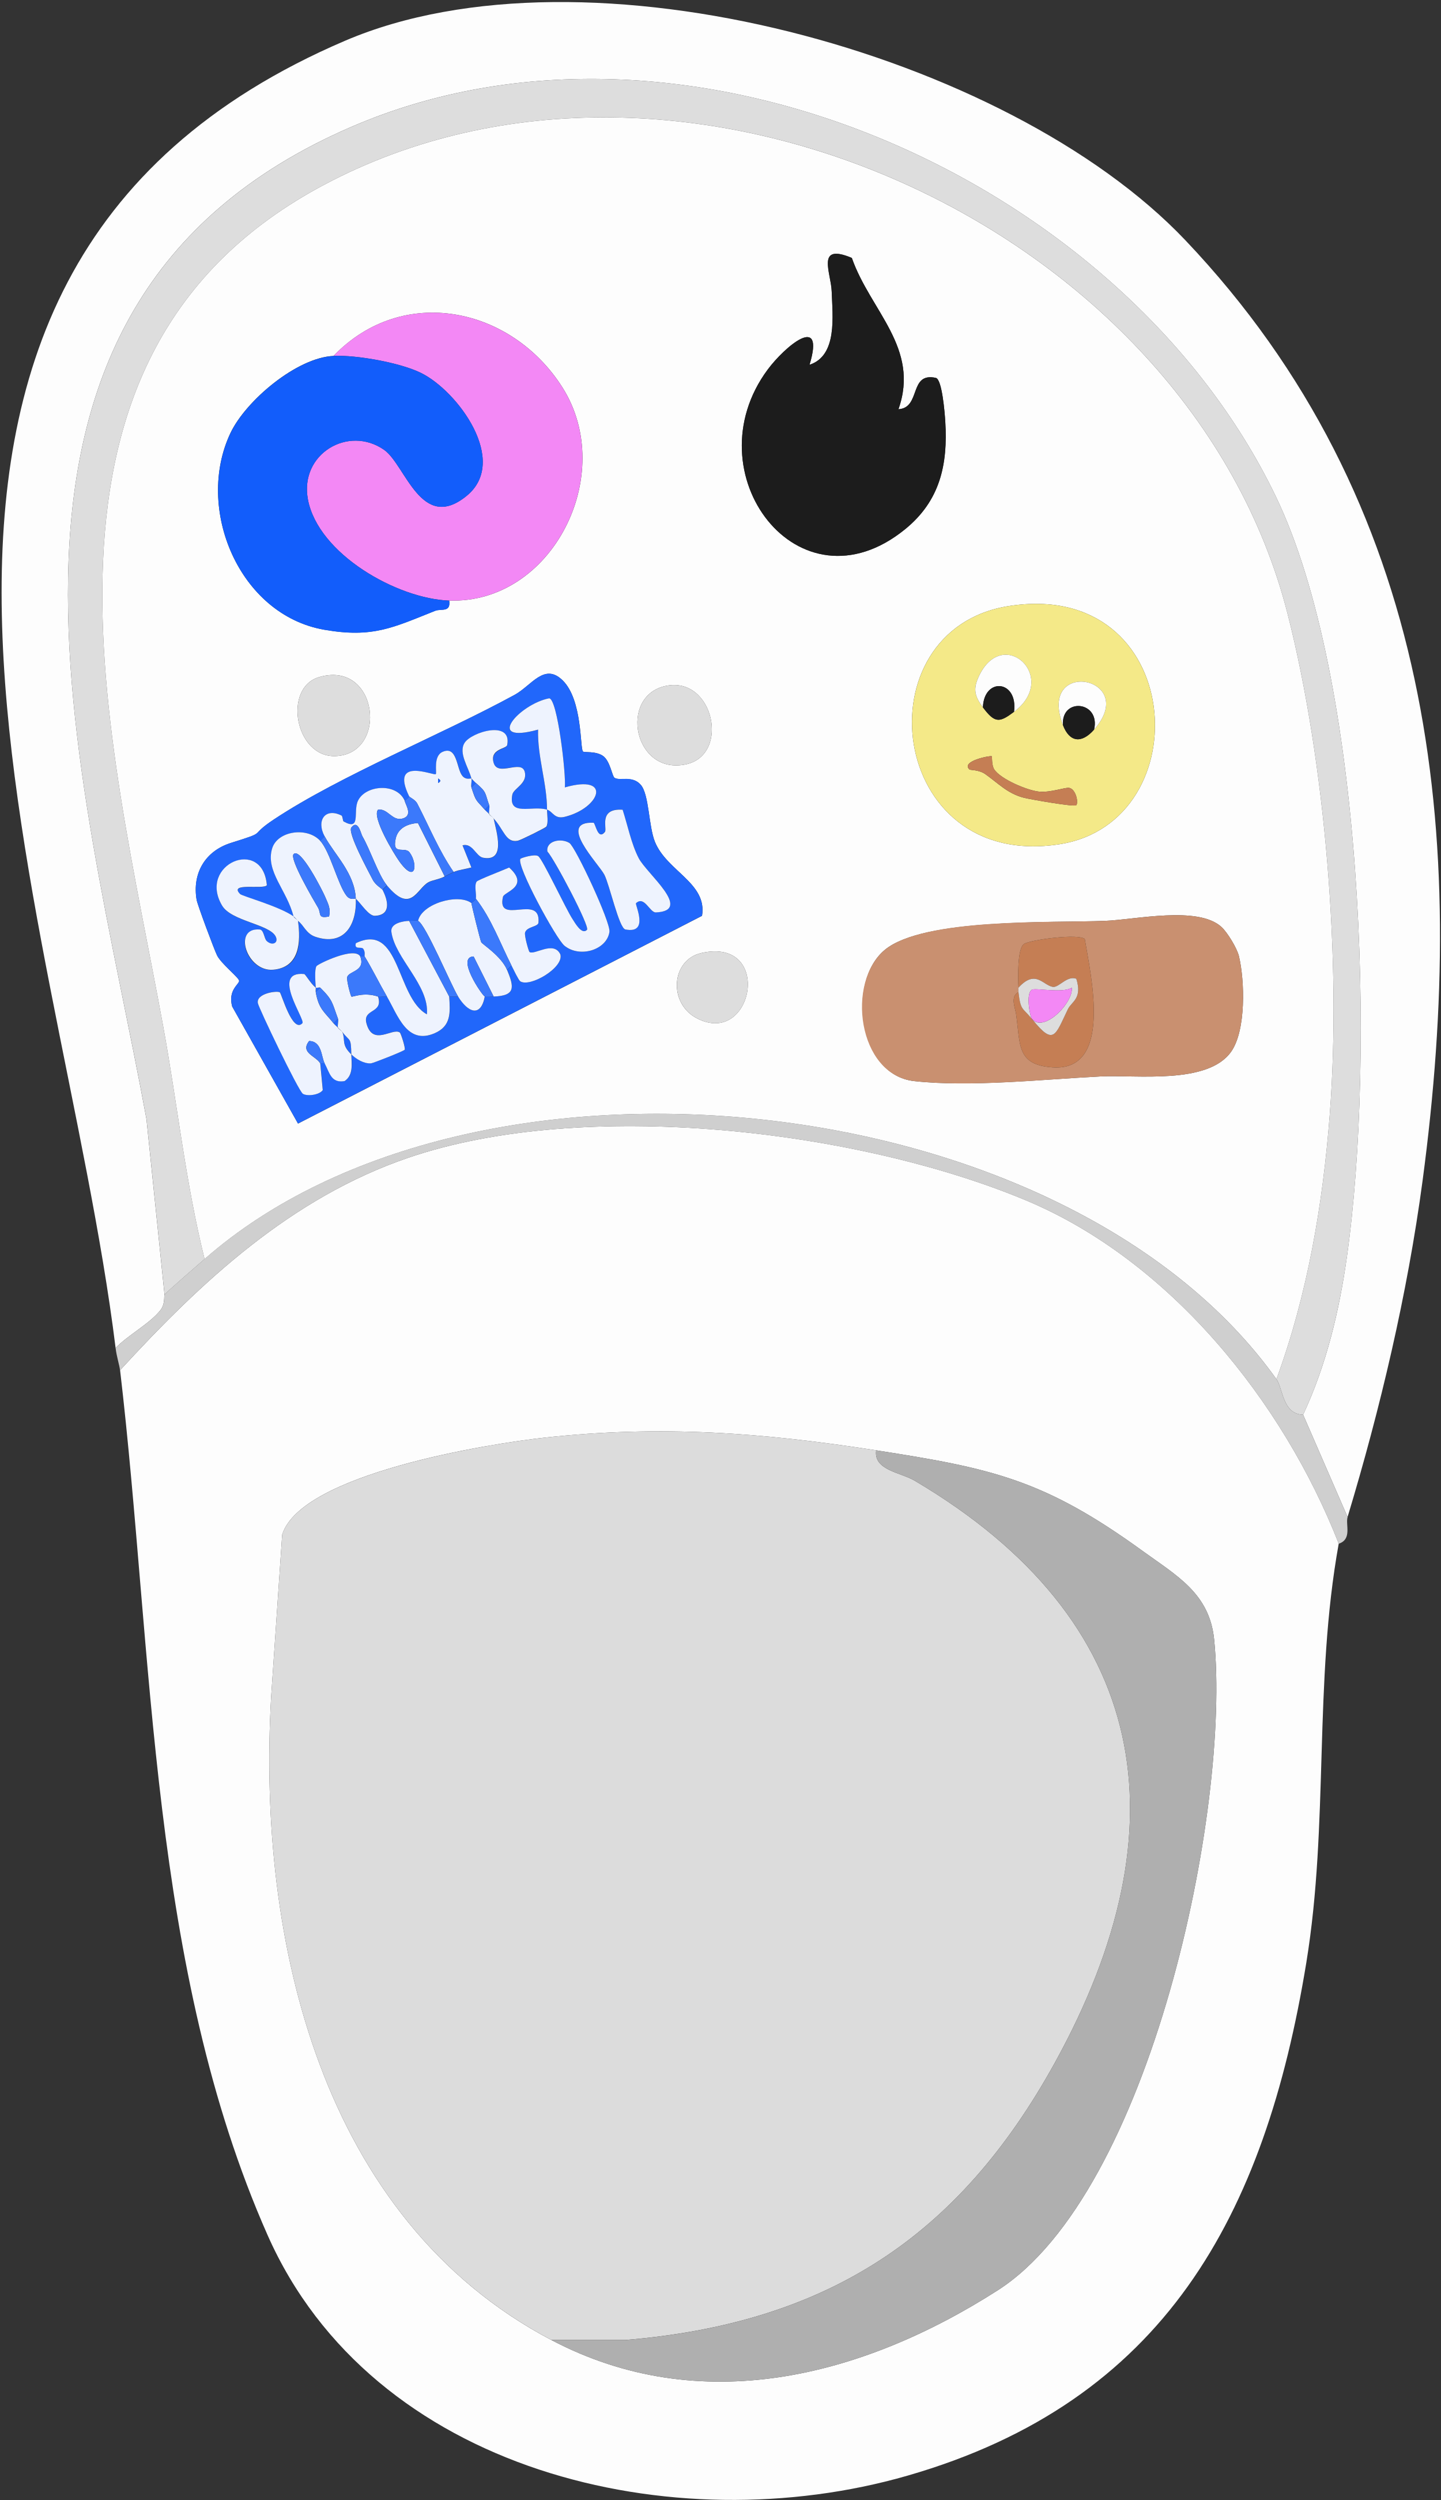 <svg width="324" height="562" viewBox="0 0 324 562" fill="none" xmlns="http://www.w3.org/2000/svg">
<rect x="0" y="0" width="324" height="562" fill="#333333" stroke="none"/>
<g clip-path="url(#clip0_8668_86677)">
<path d="M301 347C295.33 378.36 298.85 409.82 293.71 441.21C284.41 498.02 261.9 539.83 203.99 556.49C151.41 571.62 83.72 555.69 60.14 502.35C33.65 442.45 34.51 371.8 27 307.99C45.39 287.95 65.5 269.24 91.76 260.25C131.14 246.75 192.46 253.84 230.69 269.81C262.95 283.29 288.5 314.96 301.01 346.99L301 347ZM124 526C157.35 543.54 193.65 534.44 224.32 514.82C258.72 492.81 276.8 406.58 272.99 368.51C271.95 358.17 264.62 354.21 256.89 348.61C234.83 332.62 223.18 330.06 197 326C171.32 322.02 148.8 320.3 122.63 323.13C110 324.49 67.72 331.24 63.45 344.95L60.96 381.46C57.8 436.19 72.23 498.76 124 526Z" fill="#FDFDFD"/>
<path d="M303.001 341L293.001 318C298.241 306.76 301.141 294.63 302.861 282.36C309.211 237.29 306.671 152.74 286.871 111.62C252.461 40.12 153.701 -3.76 79.011 28.51C-14.809 69.04 18.601 173.54 32.931 251.56L36.991 291C36.811 291.25 37.211 293.06 36.051 294.52C33.661 297.54 28.801 300.07 25.991 303C13.571 202.23 -47.009 62.42 77.631 9.14C131.761 -14 226.531 11.9 266.501 53.98C322.401 112.83 330.241 187.67 319.861 265.37C316.451 290.89 310.341 316.68 302.991 341H303.001Z" fill="#FDFDFD"/>
<path d="M287 310C288.48 312.08 288.35 317.86 293 318L303 341C302.49 342.7 304.07 345.98 301 347C288.49 314.97 262.94 283.3 230.68 269.82C192.45 253.85 131.13 246.76 91.75 260.26C65.49 269.26 45.38 287.96 26.99 308C26.86 306.87 26.23 304.97 25.99 303C28.8 300.07 33.66 297.54 36.05 294.52C37.21 293.06 36.82 291.25 36.99 291C37.34 290.5 44.54 284.27 45.99 283C106.71 229.73 239.7 243.7 286.99 310H287Z" fill="#CFCFCF"/>
<path d="M196.999 326C196.379 330.48 202.489 330.95 205.669 332.83C258.749 364.2 266.479 410.57 237.169 463.67C215.449 503.03 185.669 522.26 140.489 525.99H123.999C72.229 498.76 57.799 436.19 60.959 381.46L63.449 344.95C67.719 331.25 109.999 324.5 122.629 323.13C148.799 320.3 171.319 322.02 196.999 326Z" fill="#DCDCDC"/>
<path d="M124 526H140.49C185.67 522.26 215.45 503.03 237.17 463.67C266.47 410.57 258.75 364.2 205.67 332.83C202.49 330.95 196.38 330.47 197 326C223.18 330.06 234.83 332.62 256.89 348.61C264.62 354.21 271.95 358.17 272.99 368.51C276.81 406.58 258.73 492.81 224.32 514.82C193.65 534.44 157.34 543.54 124 526Z" fill="#AFAFAF"/>
<path d="M293 318C288.35 317.86 288.48 312.08 287 310C293.97 291.04 297.44 270.7 298.99 250.49C301.63 216.14 298.02 171.41 289.51 137.99C267.26 50.64 152.98 -0.92 72.98 41.48C0.5 79.89 24.74 165.38 36.71 230.79C39.89 248.19 41.72 265.79 46 283C44.55 284.27 37.35 290.5 37 291L32.94 251.56C18.6 173.54 -14.81 69.05 79.02 28.51C153.72 -3.76 252.47 40.12 286.88 111.62C306.67 152.74 309.22 237.29 302.87 282.36C301.14 294.62 298.24 306.76 293.01 318H293Z" fill="#DDDDDD"/>
<path d="M286.999 310C239.709 243.7 106.719 229.73 45.999 283C41.719 265.8 39.889 248.19 36.709 230.79C24.739 165.38 0.499 79.88 72.98 41.48C152.969 -0.91 267.259 50.65 289.509 137.99C298.019 171.41 301.629 216.14 298.989 250.49C297.439 270.7 293.969 291.04 286.999 310ZM202.009 91.99C206.889 78.19 195.699 69.88 191.529 57.97C183.359 54.54 186.859 61.31 186.999 65.5C187.189 71.08 188.319 79.92 182.019 81.99C185.609 70.13 176.399 77.95 172.599 83.08C155.409 106.27 179.559 138.39 203.489 118.97C211.349 112.59 213.149 104.48 212.539 94.7C212.429 92.95 211.839 85.24 210.409 84.93C204.309 83.6 207.139 91.67 202.009 91.98V91.99ZM74.999 80C66.719 80.36 55.26 90.07 51.819 97.32C43.789 114.24 53.7 138.22 72.939 141.55C83.84 143.44 88.379 141.05 97.84 137.29C99.2 136.75 101.379 137.74 100.999 134.99C124.149 135.8 138.879 106.64 126.439 87.05C114.989 69.03 90.62 63.78 74.999 79.99V80ZM226.739 136.24C193.399 141.55 199.459 195.84 238.259 189.76C270.089 184.77 266.639 129.89 226.739 136.24ZM131.079 168.92C130.399 168.23 130.999 157.37 126.539 152.96C122.389 148.86 119.529 154.11 115.699 156.2C99.189 165.2 76.699 174.21 61.659 184.15C55.549 188.19 60.609 186.75 51.969 189.46C46.149 191.28 43.2 196.26 44.209 202.25C44.4 203.4 48.129 213.36 48.789 214.72C49.699 216.62 53.77 219.77 53.77 220.48C53.77 221.27 51.209 222.54 52.209 226.25L67.01 252.56L157.849 205.86C159.079 198.5 149.969 195.86 147.269 189.25C145.839 185.75 145.939 178.58 144.089 176.43C142.239 174.28 139.449 175.62 138.179 174.84C137.629 174.5 137.219 171.07 135.589 169.92C133.959 168.77 131.379 169.21 131.089 168.93L131.079 168.92ZM71.71 152.21C63.59 154.62 66.329 170.26 75.4 169.96C87.45 169.56 85.059 148.24 71.71 152.21ZM149.729 154.17C139.059 156.38 142.459 174.38 154.269 171.8C164.219 169.63 160.469 151.95 149.729 154.17ZM274.639 208.36C269.359 203.55 255.309 206.72 248.489 206.99C236.539 207.47 207.659 206.36 198.979 213.48C190.299 220.6 192.989 241.59 205.499 243C218.009 244.41 234.639 242.6 247.459 241.96C255.449 241.56 271.629 243.87 276.849 236.35C280.189 231.54 279.879 220.43 278.569 214.93C278.139 213.13 275.969 209.57 274.639 208.36ZM157.719 214.21C150.879 215.73 150.219 225.49 156.629 228.86C169.349 235.56 173.989 210.6 157.719 214.21Z" fill="#FDFDFD"/>
<path d="M79 237C76.7 234.76 77.72 233.94 77 232C78.76 234.3 78.89 233.01 79 237Z" fill="#2167FB"/>
<path d="M76 231C75.7 230.65 75.29 230.37 75 230L76 229C76.19 229.51 75.81 230.5 76 231Z" fill="#2167FB"/>
<path d="M131.079 168.92C131.359 169.2 133.979 168.79 135.579 169.91C137.179 171.03 137.629 174.49 138.169 174.83C139.439 175.61 142.149 174.17 144.079 176.42C146.009 178.67 145.829 185.74 147.259 189.24C149.959 195.85 159.069 198.49 157.839 205.85L66.999 252.55L52.199 226.24C51.209 222.54 53.769 221.26 53.759 220.47C53.759 219.76 49.689 216.61 48.779 214.71C48.129 213.35 44.399 203.4 44.199 202.24C43.189 196.25 46.139 191.27 51.959 189.45C60.599 186.74 55.539 188.18 61.649 184.14C76.699 174.2 99.189 165.19 115.689 156.19C119.529 154.1 122.379 148.85 126.529 152.95C130.989 157.36 130.389 168.23 131.069 168.91L131.079 168.92ZM122.999 182C124.319 182.41 124.609 184.19 126.999 183.61C134.949 181.65 137.749 173.94 126.999 177C127.329 174.39 125.349 156.93 123.459 156.98C116.809 158.27 108.679 167.41 120.989 164.01C120.789 170.02 123.009 176.04 122.999 182.01C119.669 180.98 114.259 183.67 115.199 178.66C115.469 177.21 118.689 176.17 117.999 173.53C117.249 170.64 111.919 174.57 111.009 171.5C110.099 168.43 113.869 168.4 114.049 167.48C115.159 161.8 106.009 164.55 104.469 167C103.039 169.28 105.319 172.43 106.009 175.01C105.889 174.89 104.779 175.44 103.949 174.38C102.649 172.73 102.839 167.54 99.519 169.02C97.379 169.97 98.279 173.71 98.009 174.02C97.619 174.47 87.599 169.94 92.019 179.01C91.859 179.41 91.009 179.94 91.019 180.01C89.219 175.9 82.209 176.44 80.509 180.01C79.349 182.45 81.289 186.9 77.279 184.66C77.069 184.54 77.079 183.46 76.799 183.32C73.089 181.48 71.089 184.48 73.019 188.01L72.019 189.01C69.079 185.81 62.419 186.76 61.219 190.7C59.639 195.86 64.579 200.13 66.019 206.01C62.869 203.77 54.489 201.46 54.019 201C51.299 198.28 59.299 200.03 60.019 199.01C59.099 188.05 44.449 194.3 49.959 203.59C52.039 207.1 60.659 207.77 62.009 210.54C62.729 212.01 61.209 212.71 59.979 211.54C59.389 210.98 59.359 209.04 58.409 208.96C52.249 208.45 55.309 218.54 61.449 218C67.589 217.46 67.669 211.79 67.019 207.03C68.299 207.94 68.839 209.91 70.959 210.61C77.439 212.76 80.259 207.87 80.019 202.03C81.309 203.27 82.939 205.94 84.329 205.88C87.879 205.73 87.389 202.68 86.019 200.03L87.019 199.03C92.449 205.58 93.699 199.83 96.349 198.34C97.269 197.83 98.639 197.73 100.019 197.03C100.649 196.71 101.389 196.31 102.019 196.03C103.139 195.53 104.779 195.36 106.019 195.02L104.019 190.04C106.319 189.45 107.029 192.53 108.669 192.83C113.779 193.77 111.709 187.22 111.019 184.03C113.349 186.55 113.719 189.54 116.439 189.02C117.039 188.9 122.649 186.14 122.849 185.85C123.369 185.1 123.009 183.13 123.019 182.03L122.999 182ZM139.989 182C134.429 181.63 136.589 186.27 135.999 187C134.389 189 133.869 184.94 133.419 184.92C125.109 184.62 134.599 194.12 135.879 196.61C137.079 198.94 139.189 208.63 140.599 208.91C146.109 209.98 142.689 203.29 142.999 203C144.889 201.26 146.079 205.14 147.459 205.08C155.899 204.71 145.399 196.38 143.599 192.89C141.949 189.69 141.109 185.45 139.979 181.99L139.989 182ZM117.019 193.04C115.999 194.43 125.029 211.05 126.919 212.58C130.429 215.41 136.479 213.49 137.029 209.45C137.329 207.3 129.369 190.31 128.019 189.48C126.099 188.3 122.709 189.03 123.079 191.39C124.699 193.18 132.669 208.28 131.989 209C130.819 210.23 129.309 207.46 128.799 206.7C127.239 204.38 121.999 193.05 120.999 192.43C120.149 191.9 117.149 192.87 117.019 193.04ZM114.999 217C115.419 217.83 116.599 220.3 116.969 220.56C119.099 222.05 126.859 217.5 125.999 214.52C124.489 211.35 120.169 214.79 119.059 213.98C118.879 213.85 117.859 210.31 118.069 209.61C118.479 208.25 120.999 208.34 121.079 207.39C121.659 200.73 111.589 208.2 113.099 201.59C113.359 200.44 119.239 199.31 114.489 195C113.309 195.55 107.429 197.8 107.179 198.17C106.599 199.05 107.159 200.85 107.009 202C106.959 202.4 105.999 202.9 106.009 203C103.049 200.74 94.819 203.13 94.009 207C93.669 206.86 92.589 206.99 92.009 207C90.699 207.03 87.749 207.51 88.009 209.45C88.809 215.44 96.589 221.47 95.999 228C89.029 224.17 90.039 207.18 80.019 212.01C79.599 213.58 81.289 212.69 81.689 213.28C82.219 214.05 81.899 214.81 82.009 215H81.009C79.759 212.67 71.489 216.68 71.169 217.17C70.689 217.92 70.929 220.81 71.009 222C69.819 221.04 68.709 218.96 68.399 218.93C60.759 218.22 68.759 229.19 68.009 229.99C65.799 232.36 63.299 223.31 62.939 223.05C62.339 222.62 57.599 223.26 57.999 225.47C58.199 226.59 67.159 245.26 68.129 245.86C69.099 246.46 71.829 246.12 72.589 245.02L72.019 238.99H73.019C74.139 241.08 74.449 243.52 77.509 242.98C79.529 241.61 79.079 239.13 79.019 236.99C80.129 238.07 81.799 239.09 83.429 239.01C83.909 238.98 90.769 236.28 91.009 235.95C91.249 235.62 90.159 232.25 89.919 232.08C88.289 230.9 83.849 235.29 82.419 230.04C81.489 226.63 86.289 227.9 85.019 224C85.519 224.17 86.399 223.89 87.019 224C89.469 228.24 91.539 234.95 97.759 232.24C101.509 230.61 101.249 227.62 101.019 224H103.019C105.209 227.57 108.109 228.78 109.019 224C109.349 224.13 110.449 224.02 111.019 224C115.899 223.82 115.699 221.99 114.019 218L115.019 217H114.999Z" fill="#2167FB"/>
<path d="M77 232C76.88 231.68 76.14 231.35 76 231C76.3 231.35 76.72 231.63 77 232Z" fill="#2167FB"/>
<path d="M110 183C109.71 182.64 109.31 182.35 109 182L110 181C110.18 181.5 109.83 182.44 110 183Z" fill="#2167FB"/>
<path d="M70.999 223C70.939 222.68 71.019 222.33 70.999 222C71.199 222.16 71.829 221.83 71.999 222L70.999 223Z" fill="#2167FB"/>
<path d="M111 184C110.94 183.72 110.1 183.34 110 183C110.29 183.36 110.68 183.66 111 184Z" fill="#2167FB"/>
<path d="M67 207C66.97 206.8 66.1 206.39 66 206C66.49 206.35 66.77 206.84 67 207Z" fill="#2167FB"/>
<path d="M107 176L106 177C105.83 176.48 106.15 175.58 106 175C106.34 175.32 106.65 175.7 107 176Z" fill="#2167FB"/>
<path d="M274.64 208.36C275.97 209.57 278.14 213.13 278.57 214.93C279.88 220.43 280.19 231.55 276.85 236.35C271.63 243.87 255.44 241.56 247.46 241.96C234.64 242.61 218.2 244.43 205.5 243C192.8 241.57 190.18 220.7 198.98 213.48C207.78 206.26 236.53 207.46 248.49 206.99C255.31 206.72 269.36 203.55 274.64 208.36ZM229 223C227.07 224 228.26 226.49 228.47 228.01C229.44 234.92 228.56 239.35 236.65 239.92C250.3 240.88 245.26 219.28 243.91 211.09C242.64 209.77 231.57 211.24 230.21 212.2C228.73 213.25 228.88 219.92 229 222C229.02 222.33 228.96 222.67 229 223Z" fill="#C99070"/>
<path d="M101 135C89.31 134.59 71.54 124.54 69.23 112.26C67.31 102.02 78.33 95.5 86.37 101.12C91.18 104.49 94.69 119.84 104.94 111.44C114.49 103.62 102.95 87.92 94.67 83.83C89.99 81.52 80.2 79.77 74.99 79.99C90.6 63.79 114.97 69.03 126.43 87.05C138.87 106.63 124.15 135.79 100.99 134.99L101 135Z" fill="#F388F5"/>
<path d="M75 80C80.2 79.77 90 81.52 94.68 83.84C102.96 87.93 114.5 103.62 104.95 111.45C94.7 119.85 91.19 104.5 86.38 101.13C78.34 95.5 67.32 102.03 69.24 112.27C71.54 124.55 89.32 134.6 101.01 135.01C101.39 137.76 99.21 136.77 97.85 137.31C88.39 141.06 83.85 143.46 72.95 141.57C53.71 138.23 43.8 114.25 51.83 97.34C55.27 90.09 66.73 80.38 75.01 80.02L75 80Z" fill="#125DFB"/>
<path d="M226.739 136.24C266.629 129.89 270.089 184.77 238.259 189.76C199.459 195.84 193.409 141.55 226.739 136.24ZM220.999 159C223.709 162.64 224.749 162.44 227.999 160C238.219 152.32 225.699 140.63 220.219 151.75C218.739 154.76 219.049 156.38 220.999 159ZM238.999 163C240.459 166.82 243.149 167.24 245.999 164C256.379 152.18 233.139 147.67 238.999 163ZM222.989 169.99C222.769 169.77 215.889 171.08 217.999 172.98C218.129 173.1 220.149 173.04 221.479 173.97C224.359 175.98 226.499 178.37 230.179 179.31C231.569 179.67 241.599 181.43 241.989 180.99C242.529 180.38 241.899 177.39 240.419 177.1C239.549 176.92 236.209 178.2 233.609 177.94C231.009 177.68 224.939 175.14 223.529 172.91C222.939 171.98 223.089 170.09 222.979 169.99H222.989Z" fill="#F4E988"/>
<path d="M202.009 91.99C207.139 91.67 204.309 83.61 210.409 84.94C211.839 85.25 212.429 92.96 212.539 94.71C213.149 104.49 211.339 112.6 203.489 118.98C179.569 138.4 155.409 106.29 172.599 83.09C176.399 77.96 185.609 70.14 182.019 82C188.329 79.93 187.189 71.09 186.999 65.51C186.859 61.32 183.359 54.55 191.529 57.98C195.699 69.89 206.889 78.19 202.009 92V91.99Z" fill="#1C1C1C"/>
<path d="M149.73 154.17C160.47 151.95 164.22 169.63 154.27 171.8C142.46 174.38 139.06 156.38 149.73 154.17Z" fill="#DDDDDD"/>
<path d="M71.71 152.21C85.06 148.25 87.45 169.56 75.4 169.96C66.33 170.26 63.59 154.62 71.71 152.21Z" fill="#DDDDDD"/>
<path d="M157.721 214.21C173.991 210.6 169.351 235.57 156.631 228.86C150.231 225.49 150.881 215.72 157.721 214.21Z" fill="#DDDDDD"/>
<path d="M72.999 188C71.079 184.47 73.079 181.47 76.779 183.31C77.059 183.45 77.059 184.54 77.259 184.65C81.269 186.88 79.329 182.44 80.489 180C82.179 176.43 89.199 175.89 90.999 180C91.089 180.78 92.989 183.34 90.479 184C88.169 184.61 87.179 181.65 84.999 182C83.519 183.62 88.599 191.98 89.819 193.67C93.549 198.83 93.989 194.11 92.079 191.59C91.009 190.18 88.099 192.4 88.969 188.49C89.499 186.09 91.699 185.15 93.969 185L99.989 197C98.609 197.71 97.239 197.8 96.319 198.31C93.669 199.79 92.419 205.54 86.989 199C85.089 196.71 83.239 190.98 81.479 187.97C81.139 187.4 80.519 184.1 78.999 186C78.069 187.16 82.889 195.97 83.799 197.74C84.449 199 85.859 199.72 85.999 200C87.369 202.65 87.859 205.7 84.309 205.85C82.919 205.91 81.289 203.24 79.999 202C80.239 207.84 77.429 212.74 70.939 210.58C68.809 209.87 68.279 207.9 66.999 207C66.769 206.84 66.489 206.35 65.999 206C64.549 200.12 59.619 195.85 61.199 190.69C62.409 186.75 69.059 185.8 71.999 189C74.249 191.45 75.959 198.88 77.929 201.37C78.779 202.45 79.879 201.88 79.999 202C79.759 196.29 75.269 192.16 72.999 188ZM73.989 206C74.419 204.1 73.699 203.02 73.049 201.45C72.619 200.42 67.539 190.26 65.999 192.01C65.059 193.07 70.459 202.24 71.509 204.03C72.269 205.34 71.339 206.54 73.989 206Z" fill="#EEF3FE"/>
<path d="M67.001 207C67.651 211.76 67.381 217.45 61.431 217.97C55.481 218.49 52.231 208.42 58.391 208.93C59.341 209.01 59.371 210.95 59.961 211.51C61.191 212.68 62.711 211.98 61.991 210.51C60.631 207.74 52.021 207.07 49.941 203.56C44.431 194.27 59.081 188.03 60.001 198.98C59.281 200.01 51.291 198.26 54.001 200.97C54.461 201.43 62.851 203.74 66.001 205.98C66.101 206.37 66.971 206.78 67.001 206.98V207Z" fill="#EEF3FE"/>
<path d="M92.001 179C87.581 169.93 97.601 174.45 97.991 174.01C98.261 173.7 97.361 169.97 99.501 169.01C102.821 167.53 102.621 172.72 103.931 174.37C104.771 175.43 105.871 174.89 105.991 175C106.141 175.58 105.821 176.48 105.991 177C107.081 180.32 106.951 179.66 108.991 182C109.301 182.35 109.701 182.64 109.991 183C110.091 183.34 110.931 183.72 110.991 184C111.681 187.19 113.751 193.74 108.641 192.8C107.001 192.5 106.291 189.42 103.991 190.01L105.991 194.99C104.751 195.33 103.111 195.51 101.991 196C98.681 191.21 96.491 185.78 93.821 180.63C93.351 179.73 92.101 179.23 91.991 179H92.001ZM98.501 175V176C99.151 175.67 99.151 175.33 98.501 175Z" fill="#EEF3FE"/>
<path d="M122.999 182C122.999 176.04 120.799 170.01 120.989 164C108.679 167.4 116.809 158.26 123.459 156.97C125.349 156.93 127.329 174.38 126.999 176.99C137.749 173.93 134.939 181.64 126.999 183.6C124.619 184.19 124.319 182.4 122.999 181.99C122.999 183.09 123.349 185.06 122.829 185.81C122.629 186.1 117.019 188.87 116.419 188.98C113.699 189.5 113.329 186.51 110.999 183.99C110.679 183.65 110.289 183.35 109.999 182.99C109.829 182.43 110.179 181.49 109.999 180.99C108.969 178.18 109.549 178.17 106.999 175.99C106.649 175.69 106.339 175.31 105.999 174.99C105.319 172.41 103.029 169.26 104.459 166.98C105.999 164.53 115.159 161.78 114.039 167.46C113.859 168.38 110.049 168.29 110.999 171.48C111.949 174.67 117.239 170.62 117.989 173.51C118.669 176.15 115.459 177.18 115.189 178.64C114.249 183.65 119.659 180.97 122.989 181.99L122.999 182Z" fill="#EEF3FE"/>
<path d="M81 215C82.25 218.33 78.44 218.25 78.07 219.62C77.88 220.33 78.83 223.88 79.02 224.01C79.28 224.19 81.72 222.91 85 224.01C86.26 227.91 81.47 226.64 82.4 230.05C83.83 235.3 88.27 230.92 89.9 232.09C90.14 232.26 91.22 235.64 90.99 235.96C90.76 236.28 83.89 238.99 83.41 239.02C81.78 239.11 80.11 238.08 79 237C78.89 233.01 78.76 234.3 77 232C76.72 231.63 76.3 231.35 76 231C75.81 230.5 76.19 229.51 76 229C74.66 225.4 74.89 224.85 72 222C71.83 221.83 71.2 222.16 71 222C70.92 220.81 70.68 217.92 71.16 217.17C71.47 216.68 79.75 212.67 81 215Z" fill="#EEF3FE"/>
<path d="M72.001 239L72.571 245.03C71.821 246.13 69.101 246.47 68.111 245.87C67.121 245.27 58.181 226.6 57.981 225.48C57.581 223.27 62.321 222.64 62.921 223.06C63.281 223.32 65.781 232.36 67.991 230C68.741 229.19 60.751 218.23 68.381 218.94C68.691 218.97 69.801 221.05 70.991 222.01C71.011 222.34 70.931 222.69 70.991 223.01C71.671 226.89 72.971 227.46 74.991 230.01C75.281 230.38 75.691 230.66 75.991 231.01C76.131 231.36 76.871 231.69 76.991 232.01C77.711 233.95 76.691 234.77 78.991 237.01C79.051 239.15 79.501 241.63 77.481 243C74.431 243.54 74.111 241.1 72.991 239.01C72.211 237.55 72.411 234.06 69.501 234C67.411 236.65 71.031 237.35 71.991 239.01L72.001 239Z" fill="#EEF3FE"/>
<path d="M106 203C106.03 203.46 107.98 211.4 108.21 211.8C108.49 212.28 112.7 214.91 114 218C115.68 221.99 115.88 223.82 111 224L106.49 214.99C102.48 215.11 108.41 223.76 109 224C108.09 228.78 105.19 227.57 103 224C101.38 221.35 95.66 207.67 94 207C94.81 203.13 103.04 200.74 106 203Z" fill="#EEF3FE"/>
<path d="M117.02 193.04C117.14 192.87 120.149 191.9 120.999 192.43C122.009 193.06 127.239 204.38 128.799 206.7C129.309 207.46 130.819 210.23 131.989 209C132.669 208.28 124.709 193.18 123.079 191.39C122.719 189.03 126.1 188.3 128.02 189.48C129.37 190.31 137.32 207.3 137.03 209.45C136.47 213.49 130.419 215.41 126.919 212.58C125.029 211.05 116 194.43 117.02 193.04Z" fill="#EEF3FE"/>
<path d="M92 207L101 224C101.23 227.62 101.48 230.61 97.74 232.24C91.52 234.94 89.46 228.24 87 224C85.27 221.01 83.81 217.99 82 215C81.89 214.82 82.21 214.05 81.68 213.28C81.27 212.69 79.59 213.59 80.01 212.01C90.03 207.18 89.02 224.17 95.99 228C96.58 221.47 88.8 215.43 88 209.45C87.74 207.51 90.69 207.03 92 207Z" fill="#EEF3FE"/>
<path d="M139.99 182C141.11 185.46 141.95 189.7 143.61 192.9C145.41 196.39 155.91 204.72 147.47 205.09C146.09 205.15 144.9 201.26 143.01 203.01C142.69 203.3 146.12 210 140.61 208.92C139.19 208.64 137.08 198.95 135.89 196.62C134.61 194.13 125.12 184.63 133.43 184.93C133.88 184.95 134.39 189.01 136.01 187.01C136.6 186.28 134.44 181.64 140 182.01L139.99 182Z" fill="#EEF3FE"/>
<path d="M107 202C107.15 200.85 106.59 199.05 107.17 198.17C107.42 197.79 113.3 195.54 114.48 195C119.23 199.3 113.35 200.44 113.09 201.59C111.58 208.2 121.65 200.73 121.07 207.39C120.99 208.34 118.47 208.25 118.06 209.61C117.85 210.3 118.87 213.84 119.05 213.98C120.16 214.78 124.48 211.34 125.99 214.52C126.85 217.5 119.09 222.05 116.96 220.56C116.59 220.3 115.41 217.83 114.99 217C112.45 212 110.49 206.5 106.99 202H107Z" fill="#EEF3FE"/>
<path d="M102 196C101.37 196.28 100.63 196.68 100 197L93.98 185C91.71 185.14 89.51 186.09 88.98 188.49C88.11 192.4 91.02 190.19 92.09 191.59C94 194.11 93.56 198.83 89.83 193.67C88.61 191.98 83.53 183.62 85.01 182C87.19 181.64 88.17 184.61 90.49 184C93 183.34 91.1 180.78 91.01 180C91.01 179.93 91.85 179.4 92.01 179C92.12 179.23 93.38 179.73 93.84 180.63C96.51 185.78 98.69 191.21 102.01 196H102Z" fill="#3B79FB"/>
<path d="M87 224C86.38 223.89 85.5 224.17 85 224C81.71 222.91 79.28 224.19 79.02 224C78.84 223.87 77.88 220.32 78.07 219.61C78.44 218.24 82.25 218.32 81 214.99H82C83.81 217.98 85.27 221 87 223.99V224Z" fill="#3B79FB"/>
<path d="M94 207C95.66 207.67 101.38 221.35 103 224H101L92 207C92.58 206.99 93.66 206.86 94 207Z" fill="#3B79FB"/>
<path d="M115 217L114 218C112.7 214.91 108.49 212.28 108.21 211.8C107.98 211.4 106.02 203.46 106 203C106 202.9 106.95 202.4 107 202C110.5 206.5 112.46 212 115 217Z" fill="#3B79FB"/>
<path d="M80 202C79.88 201.88 78.78 202.45 77.93 201.37C75.96 198.88 74.25 191.45 72 189L73 188C75.27 192.16 79.76 196.29 80 202Z" fill="#3B79FB"/>
<path d="M86.001 200C85.861 199.73 84.451 199 83.801 197.74C82.901 195.97 78.081 187.16 79.001 186C80.521 184.1 81.151 187.4 81.481 187.97C83.251 190.98 85.101 196.71 86.991 199L85.991 200H86.001Z" fill="#3B79FB"/>
<path d="M109 224C108.41 223.76 102.48 215.11 106.49 214.99L111 224C110.43 224.02 109.33 224.13 109 224Z" fill="#3B79FB"/>
<path d="M73.001 239H72.001C71.041 237.34 67.421 236.64 69.511 233.99C72.421 234.05 72.221 237.54 73.001 239Z" fill="#3B79FB"/>
<path d="M228.999 222C228.879 219.92 228.729 213.25 230.209 212.2C231.569 211.24 242.639 209.77 243.909 211.09C245.259 219.28 250.299 240.88 236.649 239.92C228.559 239.35 229.439 234.92 228.469 228.01C228.259 226.48 227.069 224 228.999 223C229.509 227.28 229.879 226.35 231.999 229C236.999 235.25 237.209 232.75 240.119 226.82C240.949 225.12 243.399 224.48 241.999 220C239.919 219.22 238.049 222.07 236.699 221.83C234.459 221.43 232.829 217.82 228.999 222Z" fill="#C57E54"/>
<path d="M229.001 222C232.831 217.82 234.461 221.43 236.701 221.83C238.051 222.07 239.911 219.22 242.001 220C243.401 224.47 240.951 225.12 240.121 226.82C237.221 232.75 237.001 235.25 232.001 229C234.611 232.29 241.341 225.43 240.991 222.01C238.951 223.34 232.751 221.99 231.991 222.48C230.581 223.4 231.611 228.51 231.991 229.01C229.871 226.36 229.501 227.29 228.991 223.01C228.951 222.68 229.011 222.34 228.991 222.01L229.001 222Z" fill="#DDDDDD"/>
<path d="M228 160C228.95 152.84 221.25 152.13 221 159C219.05 156.38 218.74 154.77 220.22 151.75C225.7 140.62 238.22 152.32 228 160Z" fill="#FDFDFD"/>
<path d="M246 164C247.5 157.57 238.55 156.67 239 163C233.14 147.67 256.38 152.18 246 164Z" fill="#FDFDFD"/>
<path d="M222.991 169.99C223.101 170.1 222.951 171.98 223.541 172.91C224.941 175.14 230.991 177.67 233.621 177.94C236.251 178.21 239.561 176.92 240.431 177.1C241.911 177.4 242.541 180.38 242.001 180.99C241.601 181.44 231.571 179.67 230.191 179.31C226.511 178.36 224.381 175.98 221.491 173.97C220.161 173.04 218.141 173.1 218.011 172.98C215.901 171.08 222.781 169.77 223.001 169.99H222.991Z" fill="#C57E54"/>
<path d="M246.001 164C243.151 167.24 240.461 166.82 239.001 163C238.551 156.67 247.501 157.57 246.001 164Z" fill="#1C1C1C"/>
<path d="M228 160C224.75 162.44 223.71 162.64 221 159C221.25 152.13 228.95 152.84 228 160Z" fill="#1C1C1C"/>
<path d="M110 181L109 182C106.96 179.66 107.09 180.32 106 177L107 176C109.55 178.18 108.97 178.19 110 181Z" fill="#3B79FB"/>
<path d="M98.5 175C99.15 175.33 99.15 175.67 98.5 176V175Z" fill="#2167FB"/>
<path d="M76 229L75 230C72.98 227.45 71.68 226.88 71 223L72 222C74.89 224.85 74.66 225.4 76 229Z" fill="#3B79FB"/>
<path d="M73.99 206C71.34 206.55 72.27 205.34 71.51 204.03C70.47 202.24 65.07 193.07 66 192.01C67.54 190.26 72.62 200.42 73.05 201.45C73.7 203.02 74.42 204.1 73.99 206Z" fill="#3B79FB"/>
<path d="M232 229C231.61 228.51 230.58 223.39 232 222.47C232.76 221.98 238.96 223.34 241 222C241.35 225.42 234.61 232.29 232.01 228.99L232 229Z" fill="#F388F5"/>
</g>
<defs>
<clipPath id="clip0_8668_86677">
<rect width="324" height="562" fill="white"/>
</clipPath>
</defs>
</svg>
